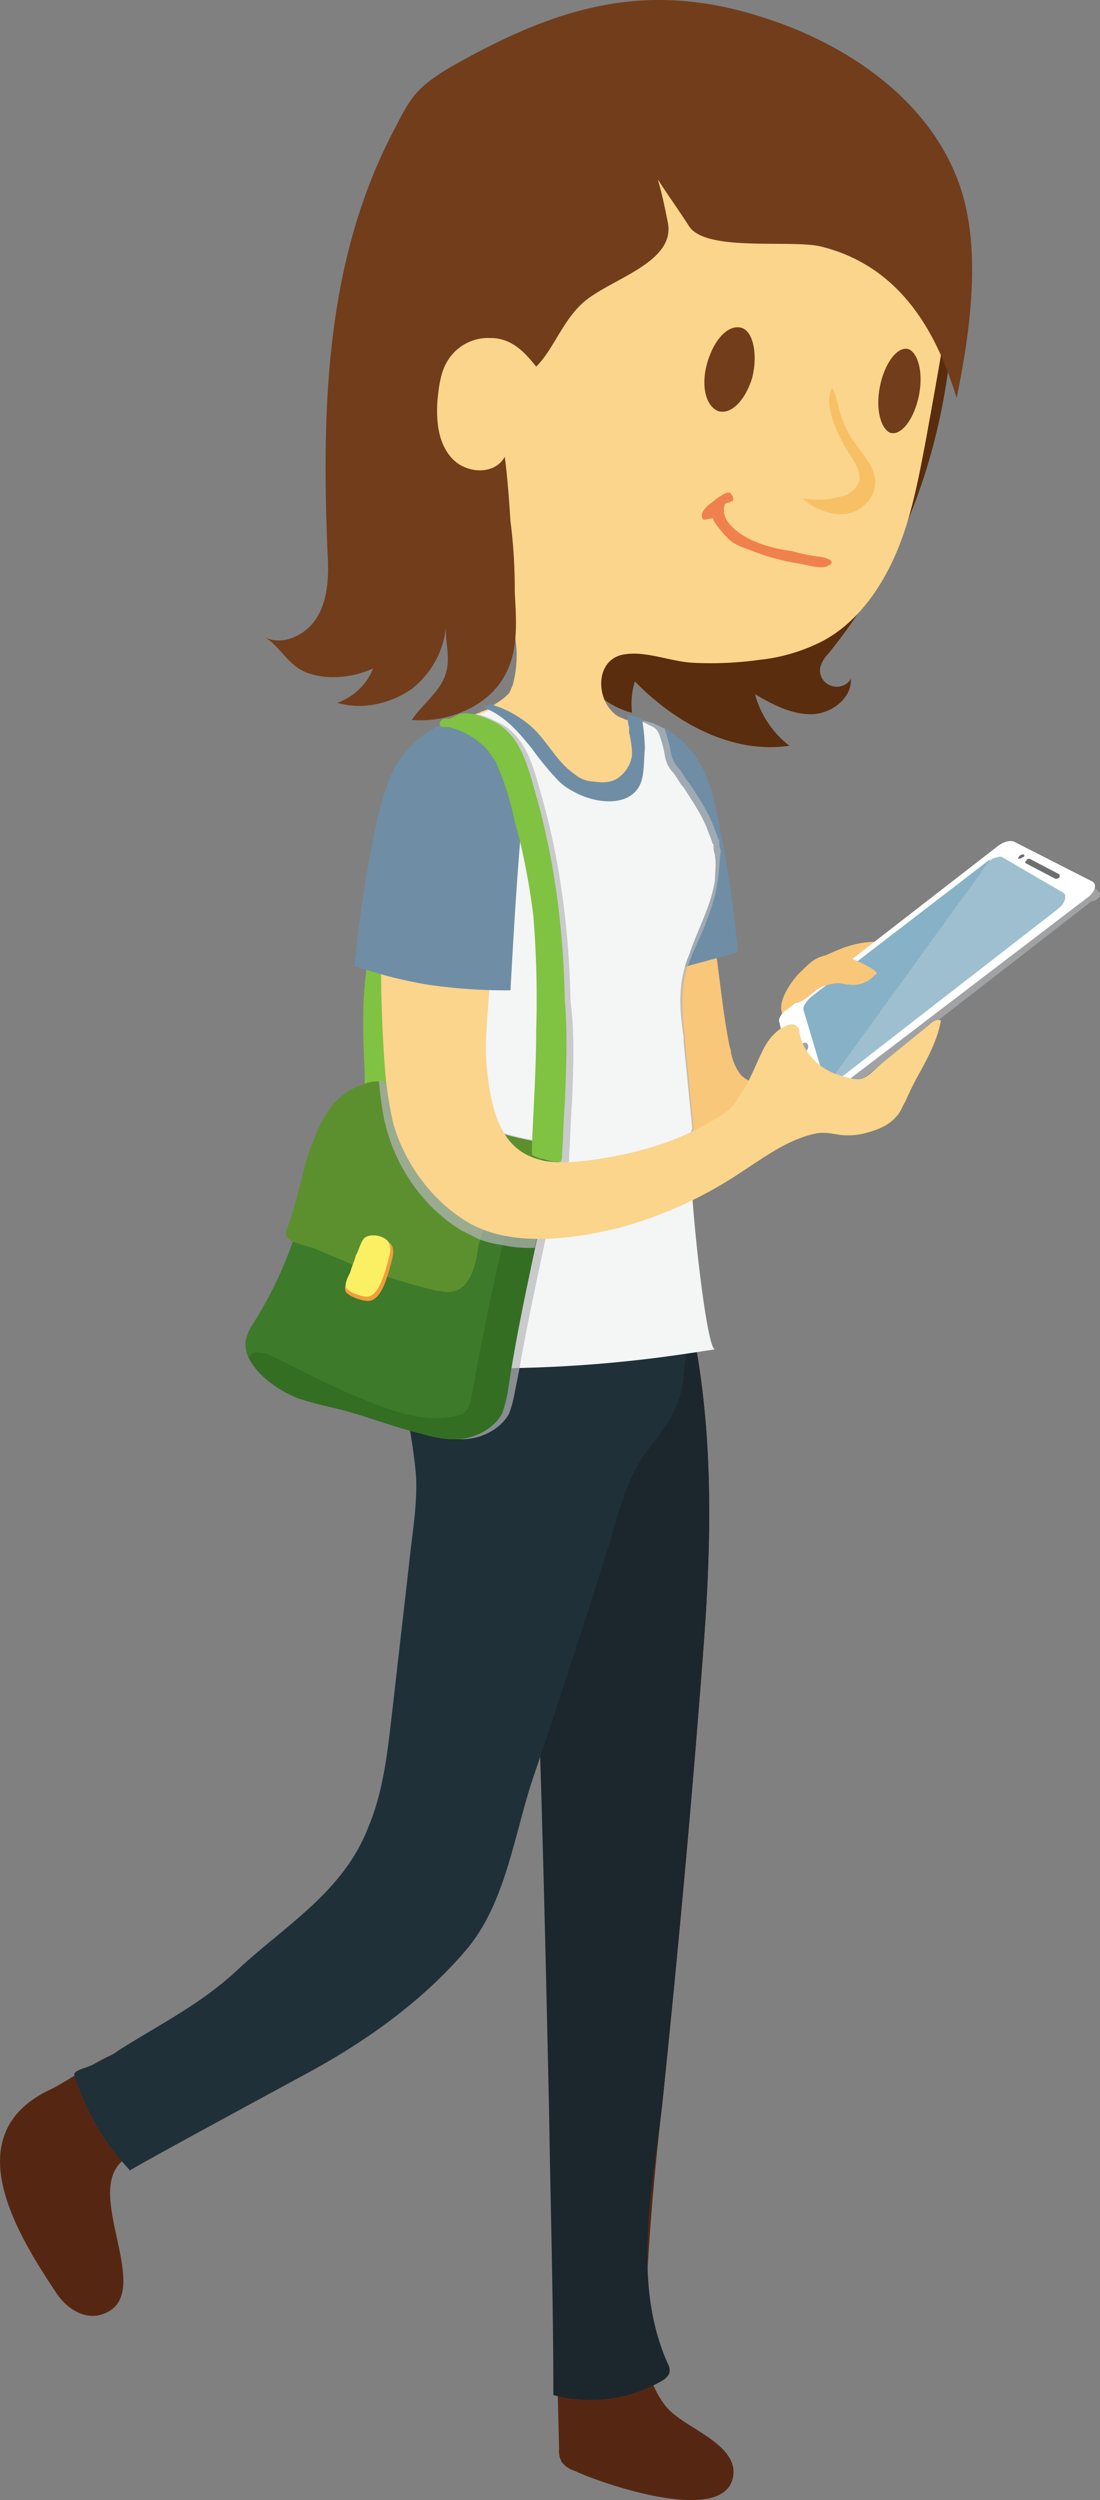 <svg id="multi_plat_girl" xmlns="http://www.w3.org/2000/svg" viewBox="0 0 325.654 739.908">
  <rect x="0" y="0" width="325.654" height="739.908" fill="#808080" stroke="none"/>
  <defs>
    <style>
      .cls-1 {
        fill: #80c241;
      }

      .cls-2 {
        fill: #592d0d;
      }

      .cls-3 {
        fill: #552712;
      }

      .cls-4 {
        fill: #1b272d;
      }

      .cls-5 {
        fill: #1f3038;
      }

      .cls-6 {
        fill: #f9c77a;
      }

      .cls-7 {
        fill: #6f8ea5;
      }

      .cls-8 {
        fill: #b5b7b9;
        opacity: 0.69;
      }

      .cls-9 {
        fill: #a0a2a4;
      }

      .cls-10 {
        fill: #fff;
      }

      .cls-11 {
        fill: #9ebfcf;
      }

      .cls-12 {
        fill: #6d6e70;
      }

      .cls-13 {
        fill: #87b1c6;
      }

      .cls-14 {
        fill: #fad58b;
      }

      .cls-15 {
        fill: #f4f5f5;
      }

      .cls-16 {
        fill: #3d7a29;
      }

      .cls-17 {
        fill: #346e23;
      }

      .cls-18 {
        fill: #5c902f;
      }

      .cls-19 {
        fill: #713d1b;
      }

      .cls-20 {
        fill: #f8c065;
      }

      .cls-21 {
        fill: #f0814e;
      }

      .cls-22 {
        fill: #f09e3c;
      }

      .cls-23 {
        fill: #fbef64;
      }
    </style>
  </defs>
  <path id="Path_984" data-name="Path 984" class="cls-1" d="M99.47,284.528h6.774c0-16.511.423-33.022,4.234-49.11.847-3.387-1.694-7.2-7.2-5.927-4.657,1.27-3.81,6.774-4.234,9.737-1.27,9.737-.847,19.051-.423,28.789C98.623,273.521,99.047,279.025,99.47,284.528Z" transform="translate(9.316 48.785)"/>
  <path id="Path_985" data-name="Path 985" class="cls-2" d="M205.88,179.521c16.088,5.5,24.132,20.745,22.862,36.833-2.54,35.139-14.394,68.585-36.833,96.1a9.214,9.214,0,0,0-2.117,3.387,4.738,4.738,0,0,0,2.963,5.927c2.117.847,5.081,0,5.927-2.117.423,5.927-5.927,10.584-11.854,10.584s-11.431-2.963-16.511-5.927a28.764,28.764,0,0,0,10.161,15.241c-16.935,2.54-33.869-6.774-45.723-19.051a22.6,22.6,0,0,0-.847,9.314c-9.737-2.54-16.935-11.008-19.9-20.322s-2.54-19.475-1.27-29.212A69.034,69.034,0,0,1,117.4,262.5c2.54-6.351,6.774-12.278,11.007-17.782,7.621-10.161,15.664-19.9,22.438-30.482,4.234-7.2,7.621-14.818,11.854-22.015,1.693-2.964,3.387-5.927,5.927-8.044a20.376,20.376,0,0,1,6.774-3.387A44.283,44.283,0,0,1,205.88,179.521Z" transform="translate(53.2 -118.854)"/>
  <path id="Path_986" data-name="Path 986" class="cls-3" d="M149.55,263c13.971,37.679,13.548,80.439,10.584,119.812-3.387,45.3-7.621,91.023-12.278,135.9-2.54,21.592-4.234,42.76-5.08,63.928-.423,8.467.423,17.358,5.927,24.555,4.657,6.35,19.9,10.584,20.322,19.475,0,17.358-38.949,3.81-46.993,0a7.619,7.619,0,0,1-3.81-2.54,6.292,6.292,0,0,1-.847-3.811c-1.693-71.972-3.387-143.944-5.5-216.339-1.27-49.11-2.54-97.8-.847-146.907a10.74,10.74,0,0,1,.847-5.08c2.117-5.5,9.314-6.774,14.818-4.234C131.345,250.722,147.433,257.5,149.55,263Z" transform="translate(48.143 104.606)"/>
  <path id="Path_987" data-name="Path 987" class="cls-3" d="M113.005,307.039c5.927,2.117,9.314,13.124,9.737,19.051.423,9.314-9.737,8.467-14.818,14.818-9.314,11.007,11.431,39.8-5.5,44.453-5.08,1.27-10.161-2.117-13.124-6.774-11.854-17.781-29.635-46.994-1.27-60.118,5.5-2.54,19.475-13.124,24.555-11.431Z" transform="translate(-72.804 299.767)"/>
  <path id="Path_988" data-name="Path 988" class="cls-4" d="M149.873,262.353c13.971,37.679,13.548,80.439,10.584,119.812-3.387,45.3-7.621,91.023-12.278,135.9-2.964,24.979-8.891,52.5,1.693,76.206a3.718,3.718,0,0,1,.423,2.964,5.1,5.1,0,0,1-2.117,2.117A42.614,42.614,0,0,1,116,603.584c0-28.365-.847-56.308-1.27-84.25-.847-38.526-1.693-76.629-2.964-115.155-1.27-49.11-2.54-97.8-.847-146.907a10.741,10.741,0,0,1,.847-5.08c2.117-5.5,9.314-6.774,14.818-4.234C131.668,250.075,147.756,256.849,149.873,262.353Z" transform="translate(47.819 105.253)"/>
  <path id="Path_989" data-name="Path 989" class="cls-5" d="M259.2,303.487l-1.27,10.161c-2.117,8.891-5.927,12.7-11.007,19.475-5.927,8.468-8.467,19.9-11.431,29.636-7.2,22.438-14.394,44.876-22.015,67.315-5.5,16.934-8.044,36.833-19.9,50.38-13.124,15.241-30.059,27.1-47.417,36.409-4.657,2.54-51.65,27.942-51.65,28.365a73.231,73.231,0,0,1-16.088-27.1c0-.423-.423-.847-.423-1.27,0-.847,1.27-1.27,2.117-1.693a38.351,38.351,0,0,0,11.007-5.5c12.7-8.044,24.978-13.971,35.986-24.555,14.394-13.124,30.906-22.862,38.1-41.913,4.234-10.16,5.5-21.591,6.774-32.6l5.08-44.453c.847-8.467,2.54-17.781,2.117-26.248-.423-5.5-1.27-10.584-2.117-15.665-.847-5.5-2.117-11.431-2.54-17.358v-5.081c0-14.818,3.81-30.059,13.124-41.913s23.708-17.358,36.833-15.241c9.314,1.27,18.2,6.774,24.555,16.088A75.414,75.414,0,0,1,259.2,303.487Z" transform="translate(-56.004 97.141)"/>
  <path id="Path_990" data-name="Path 990" class="cls-6" d="M132.818,238.714c3.387-3.387,8.044-5.5,12.277-7.2a31.172,31.172,0,0,1,5.927-1.694,30,30,0,0,1,5.927-.423c.847,0,2.117,0,2.54.847a3.414,3.414,0,0,1,1.27,3.81,17.152,17.152,0,0,1-2.117,3.81,51.475,51.475,0,0,1-6.35,7.2c-2.54,2.54-5.08,5.5-8.467,6.774-3.387,1.693-12.7,2.54-15.664-.423C125.621,248.028,130.278,241.254,132.818,238.714Z" transform="translate(103.823 49.299)"/>
  <path id="Path_991" data-name="Path 991" class="cls-6" d="M179.881,272.4c-.423,1.694-1.693,2.964-2.54,4.234a106.383,106.383,0,0,1-11.007,13.124,27.721,27.721,0,0,1-7.621,6.35c-2.54,1.693-5.5,2.117-8.891,2.964a29.14,29.14,0,0,1-10.584.847c-.847,0-2.117-.424-2.963-.424a20.832,20.832,0,0,1-12.7-8.891c-2.54-3.81-3.387-8.044-4.657-12.277-.847-4.657-2.117-9.314-2.117-13.971a82.677,82.677,0,0,1,1.27-14.394c.423-1.694.423-2.964.847-4.657h0c.847-5.08,2.117-10.161,3.387-15.241,0-.423.423-.847.423-1.27a1.555,1.555,0,0,1,1.27-.423c3.387-1.27,6.774-1.27,10.161-1.27,2.117.423,3.81.847,4.657,2.117,1.27,1.27,1.693,3.387,2.54,5.927.423,2.117.847,3.81,1.27,5.927,1.27,8.891,2.117,17.781,3.81,26.248,0,.423.423,1.27.423,1.693a15.369,15.369,0,0,0,2.963,7.2,8.353,8.353,0,0,0,9.737,1.694c3.81-2.117,5.927-6.351,7.621-9.737,1.693-2.964,2.964-6.35,4.657-9.314,2.54,1.27,5.08,2.964,7.2,4.234.424,0,.424.423.847.423v.847A13.035,13.035,0,0,1,179.881,272.4Z" transform="translate(69.461 41.862)"/>
  <path id="Path_992" data-name="Path 992" class="cls-7" d="M159.647,282.485a27.383,27.383,0,0,1-5.5,1.693c-2.963.847-6.35,1.693-9.314,2.54-4.657.847-9.314,1.694-14.394,2.117h0c-4.234.424-8.891.424-13.548.424-.847-14.394-1.693-28.789-2.963-43.183-.423-5.5-.847-11.007.423-16.088a21.871,21.871,0,0,1,3.387-8.044c3.387-5.08,7.2-8.044,12.278-8.044a18.638,18.638,0,0,1,4.234.847c1.27.423,2.54,1.27,3.81,1.693a28.606,28.606,0,0,1,11.007,11.431A52.647,52.647,0,0,1,153.3,241,351.133,351.133,0,0,1,159.647,282.485Z" transform="translate(58.79 -0.822)"/>
  <path id="Path_993" data-name="Path 993" class="cls-8" d="M154.043,261.317a46.86,46.86,0,0,1-2.964,11.007c-1.27,3.81-2.964,7.2-4.657,11.008-.423,1.27-.847,2.116-1.27,3.387-2.117,6.774-1.693,13.548-.847,20.745v1.27l2.54,25.4v.847c0,.847.423,3.81.847,8.044a20.833,20.833,0,0,1-12.7-8.891c-2.54-3.81-3.387-8.044-4.657-12.277-.847-4.657-2.117-9.314-2.117-13.971a82.671,82.671,0,0,1,1.27-14.394c.423-1.693.423-2.963.847-4.657-4.234.423-8.891.423-13.548.423-.847-14.394-1.693-28.789-2.963-43.183-.423-5.5-.847-11.008.423-16.088l.423.423a8.915,8.915,0,0,0,5.5,2.117c2.54.423,5.5.423,7.62-1.27a10.036,10.036,0,0,0,3.81-6.35v-1.27a35.205,35.205,0,0,0-.847-5.5V216.44c0-.847-.423-1.693-.423-2.54a18.634,18.634,0,0,1,4.234.847c1.27.423,2.54,1.27,3.81,1.693v.423a35.267,35.267,0,0,1,1.693,6.35,9.4,9.4,0,0,0,2.117,4.657c1.27,1.27,2.117,3.387,3.387,4.657h0c2.964,4.657,5.927,8.891,7.621,13.971.423.847.423,1.27.847,2.117,0,.423,0,.423.424.847v1.27c0,.847.423,1.27.423,2.117C154.466,256.237,154.466,258.777,154.043,261.317Z" transform="translate(58.467 -0.822)"/>
  <g id="Group_402" data-name="Group 402" transform="translate(230.632 248.905)">
    <path id="Path_994" data-name="Path 994" class="cls-9" d="M221.487,236.146h0c0-.423-.423-.423,0,0h0l-.423-.423h0c0-.423-.423-.423-.847-.847l-23.285-11.854c-.847-.424-2.963,0-4.657,1.27L130.04,272.555a5.927,5.927,0,0,0-2.54,3.81l5.5,25.4c0,.423,0,.423.423.423h0c.423,1.27,2.54.847,4.234-.423l81.286-63.081C221.063,238.262,221.91,236.992,221.487,236.146Z" transform="translate(-126.571 -220.746)"/>
    <path id="Path_995" data-name="Path 995" class="cls-10" d="M132.866,301.267l-5.5-25.4c-.423-.847.847-2.964,2.54-3.81l62.235-48.264c1.693-1.27,3.387-1.693,4.657-1.27l23.285,11.854c1.27.847.847,2.54-.847,4.234L137.1,301.267C134.983,302.96,133.29,302.96,132.866,301.267Z" transform="translate(-127.281 -222.363)"/>
    <path id="Path_996" data-name="Path 996" class="cls-11" d="M204.1,238.875l-64.351,49.957a5.628,5.628,0,0,1-2.963,1.27c-.847,0-1.27-.423-1.693-1.27l-5.927-19.9c-.423-.847.847-2.964,2.54-4.234l51.227-39.373c.423-.424,1.27-.847,1.694-1.27,1.27-.423,2.54-.847,2.963-.423l18.2,10.584C206.638,235.065,206.215,237.181,204.1,238.875Z" transform="translate(-121.46 -218.818)"/>
    <path id="Path_997" data-name="Path 997" class="cls-9" d="M132.618,237.051c-.423-.847-1.27-.847-2.54.423s-2.117,2.54-1.693,3.387c0,.847,1.27.847,2.54,0C132.194,239.168,133.041,237.9,132.618,237.051Z" transform="translate(-124.068 -176.774)"/>
    <g id="Group_401" data-name="Group 401" transform="translate(70.784 3.969)">
      <path id="Path_998" data-name="Path 998" class="cls-12" d="M145.693,223.3a1.555,1.555,0,0,0-1.27.424,1.311,1.311,0,0,0-.423.846,1.555,1.555,0,0,0,1.27-.423C145.693,224.147,146.117,223.723,145.693,223.3Z" transform="translate(-144 -223.3)"/>
      <path id="Path_999" data-name="Path 999" class="cls-12" d="M154.661,228.257,145.77,223.6s-.847,0-.847.423c-.423.423-.423.423-.423.847l8.891,4.657a1.555,1.555,0,0,0,1.27-.423Z" transform="translate(-142.383 -222.33)"/>
    </g>
    <path id="Path_1000" data-name="Path 1000" class="cls-13" d="M136.683,289.645c-.847,0-1.27-.423-1.693-1.27l-5.927-19.9c-.424-.847.847-2.964,2.54-4.234L182.83,224.87c.423-.423,1.27-.847,1.693-1.27Z" transform="translate(-121.783 -218.361)"/>
  </g>
  <path id="Path_1001" data-name="Path 1001" class="cls-14" d="M232.813,180.361c11.007,2.54,24.978,7.2,31.329,17.358,5.927,9.314,2.54,23.709.847,33.869-2.117,13.971-4.657,27.942-7.2,41.913-2.117,11.008-4.234,22.438-8.891,33.022s-11.854,20.322-21.592,25.4a53.039,53.039,0,0,1-18.628,5.5,104.429,104.429,0,0,1-19.9.847c-6.351-.423-13.548-3.387-19.475-2.54-8.891.847-9.314,12.277-3.81,17.358a6.823,6.823,0,0,0,2.963,1.694,2.545,2.545,0,0,0,1.693.423c.847.423,1.27.423,2.117.847h0c.423.423.847.423.847.847l.423.423h0l.423.424h0a4.638,4.638,0,0,1,0,3.387,10.092,10.092,0,0,1-2.54,4.657c-2.54,2.964-6.35,5.08-10.161,7.2a6.019,6.019,0,0,1-2.54.847c-.847.423-2.117.847-2.964,1.27-2.54.847-5.08,2.117-7.2,2.964a12.363,12.363,0,0,1-3.81.847c-1.27,0-2.54-1.27-3.387-2.117a122.432,122.432,0,0,1-16.088-16.935c2.117,2.54,10.584-14.394,10.584-15.664a33.247,33.247,0,0,0-1.693-21.168c-4.234-8.891-11.854-15.664-18.2-23.285A74.067,74.067,0,0,1,100.3,256.143a73.052,73.052,0,0,1,15.241-44.03,211.046,211.046,0,0,1,21.168-22.438c4.657-4.657,9.737-9.314,15.241-12.7,8.467-5.08,18.2-6.774,27.942-6.774,9.314,0,17.358,2.54,25.825,5.08C215.032,178.244,224.346,178.244,232.813,180.361Z" transform="translate(16.106 -142.132)"/>
  <path id="Path_1002" data-name="Path 1002" class="cls-14" d="M181.344,292.839c-3.387,8.044-2.964,15.664-1.693,24.132v1.27c.847,7.2,1.693,18.628,2.54,25.4v.847H110.642c0-8.891-1.27-20.322-2.963-31.329v-.423c-.423-4.234-1.27-8.044-1.694-11.854-.423-1.693-.423-3.81-.847-5.5a3.816,3.816,0,0,0-.423-2.117c0-.847-.423-2.117-.423-2.964l-1.27-11.431c0-1.27-.423-2.54-.423-3.81v-.847c-.423-5.08-.847-9.738-.847-14.818v-1.27h0c-.423-8.467-1.27-18.628,3.81-25.825a38.182,38.182,0,0,1,3.81-4.234l.423-.423c3.387-2.54,7.2-3.81,11.007-5.5.423,0,.847-.423,1.27-.423s.423-.424.847-.424.847-.423,1.27-.423a.415.415,0,0,0,.423-.423,44.634,44.634,0,0,0,4.657-2.963c2.54-2.117,4.657-5.081,8.044-6.351,4.234-1.27,8.467,1.693,12.278,5.08,3.387,3.387,7.2,4.234,10.584,5.5a25.9,25.9,0,0,1,5.08,2.117c.423.423.847.423,1.27.847.423,0,.423.423.847.423h0c.423.424.847.424.847.847l.423.423h0l.423.423h0l.847.847a.415.415,0,0,0,.423.423h0c.423.423.423.847.847,1.27v.423c.423.847.847,1.27,1.27,2.117l1.27,2.54a.415.415,0,0,0,.423.423,23.616,23.616,0,0,0,2.117,3.387c0,.423.423.423.423.847.423.847.847,1.27,1.27,2.117.847.847,1.27,2.117,2.117,2.964h0c2.964,4.233,5.927,8.891,7.621,13.971.423.847.423,1.27.847,2.117,0,.423,0,.423.423.847v1.27c0,.847.423,1.27.423,2.117.423,2.54,0,4.657,0,7.2C188.118,279.291,184.307,285.642,181.344,292.839Z" transform="translate(19.735 -10.752)"/>
  <path id="Path_1003" data-name="Path 1003" class="cls-15" d="M200.62,402.767c-2.964.423-5.5.847-8.467,1.27a390.978,390.978,0,0,1-49.534,4.234c-11.431.423-23.285,0-34.716-.423h-2.54c-2.117,0-4.657-.423-5.927-2.54a5.825,5.825,0,0,1-.423-4.657c1.693-9.737,5.5-18.628,8.467-27.942a208,208,0,0,0,8.467-44.03c.847-11.854.847-23.285-.847-33.869v-1.27c-.423-1.693-.423-3.81-.847-5.5a3.817,3.817,0,0,0-.423-2.117c0-.847-.423-2.117-.423-2.964l-1.27-11.431c0-1.27-.423-2.54-.423-3.81v-.847c-.423-5.08-.847-9.737-.847-14.818v-1.27h0v-9.314c0-5.927,1.27-12.278,4.657-17.358a12.885,12.885,0,0,1,3.387-3.387l.423-.423c.847-.423,1.27-.847,2.117-1.27.423,0,.423-.424.847-.424,1.27-.847,2.964-1.27,4.234-2.117.847-.423,1.27-.423,2.117-.847.423-.423,1.27-.423,1.693-.847h.423c.423,0,.847-.423,1.27-.423s.423-.423.847-.423.847-.424,1.27-.424a.415.415,0,0,0,.423-.423H135a31.649,31.649,0,0,1,12.278,6.774c4.657,4.234,7.2,10.161,12.7,13.971a8.916,8.916,0,0,0,5.5,2.117c2.54.423,5.5.423,7.621-1.27a10.036,10.036,0,0,0,3.81-6.351v-1.27a35.206,35.206,0,0,0-.847-5.5v-1.693a8.265,8.265,0,0,1-.423-2.964v-.847c1.27.424,2.964.847,4.234,1.27h0l2.54,1.27a4.229,4.229,0,0,1,1.694,2.117,35.281,35.281,0,0,1,1.693,6.35,9.4,9.4,0,0,0,2.117,4.657c1.27,1.27,2.117,3.387,3.387,4.657h0c2.964,4.657,5.927,8.891,7.621,13.971.423.847.423,1.27.847,2.117,0,.424,0,.424.423.847v1.27c0,.847.423,1.27.423,2.117.423,2.54,0,4.657,0,7.2-1.27,8.044-5.08,14.394-7.621,22.015-3.387,8.044-2.964,15.665-1.693,24.132v1.27l2.54,25.4v.847C191.306,341.379,197.656,402.767,200.62,402.767Z" transform="translate(11.043 -3.409)"/>
  <path id="Path_1004" data-name="Path 1004" class="cls-8" d="M158.93,328.655c-.423,5.08-.423,10.161-.847,15.241v2.117h-.424c-.423.847-.423,1.27-.847,2.117a1.556,1.556,0,0,0-.423-1.27h0c0,.424-.423.847-.423,1.694-2.117,7.621-3.81,15.241-5.5,23.285-2.54,11.855-5.08,23.708-7.2,35.986l-1.27,6.35a35.294,35.294,0,0,1-1.693,6.351c-2.117,3.81-6.351,6.35-10.584,7.2s-8.891,0-13.124-1.27c-2.117-.424-4.234-1.27-6.35-1.693-.847-5.5-2.117-11.431-2.54-17.358h-2.54c-2.117,0-4.657-.423-5.927-2.54a5.825,5.825,0,0,1-.423-4.657c1.693-9.737,5.5-18.628,8.467-27.942a208,208,0,0,0,8.467-44.03,99.905,99.905,0,0,0,22.015,8.891,58.308,58.308,0,0,0,11.007,2.54c.423-10.584.847-21.168,1.27-32.176a304.079,304.079,0,0,0-.847-33.869,205.627,205.627,0,0,0-4.234-23.285c-.423-1.693-.847-2.963-1.27-4.657a82.813,82.813,0,0,0-5.5-17.358c0-.423-.423-.847-.847-1.27-2.54-4.657-8.044-8.044-13.124-9.314h-.847a2.546,2.546,0,0,1-1.693-.423c-.423-.424-.423-.424,0-1.27s1.693-.847,2.964-.847l2.54-1.27a5.367,5.367,0,0,1,2.54-.424c2.54,0,5.08,1.27,6.774,2.117,8.891,3.81,11.007,13.548,13.548,22.438,5.5,19.475,8.044,39.8,8.467,60.541C159.777,307.91,159.353,318.071,158.93,328.655Z" transform="translate(10.397 -2.116)"/>
  <path id="Path_1005" data-name="Path 1005" class="cls-16" d="M181.574,260.9h0c0,.423-.423,1.27-.423,1.693-2.117,7.621-3.81,15.241-5.5,23.285-2.964,13.971-5.927,27.942-8.044,42.337a35.287,35.287,0,0,1-1.693,6.35c-2.117,3.81-6.35,6.35-10.584,7.2s-8.891,0-13.124-1.27c-8.891-2.117-16.934-5.5-25.825-7.621a105.994,105.994,0,0,1-11.007-2.963,33.113,33.113,0,0,1-11.007-7.2,18.8,18.8,0,0,1-3.387-4.657,8.464,8.464,0,0,1-.847-5.5,15.655,15.655,0,0,1,2.117-4.657A118.814,118.814,0,0,0,103.675,284.6c1.27-3.387,2.117-6.774,3.387-10.161a136.365,136.365,0,0,1,5.927-18.628c1.27-2.54,10.161-20.745,13.548-14.394a29.173,29.173,0,0,1,1.27,3.387,13.233,13.233,0,0,0,3.81,4.657,9.253,9.253,0,0,0,2.117,1.27,41.485,41.485,0,0,0,9.314,5.5c7.621,2.964,16.088,2.54,24.555,1.693a46.013,46.013,0,0,1,7.621-.423h3.387c.847,0,2.117,0,2.54.847C182.42,257.509,182,259.2,181.574,260.9Z" transform="translate(-17.327 83.849)"/>
  <path id="Path_1006" data-name="Path 1006" class="cls-17" d="M180.8,248.233h0c0,.423-.423,1.27-.423,1.693-2.117,7.621-3.81,15.241-5.5,23.285-2.963,13.971-5.927,27.942-8.044,42.336a35.274,35.274,0,0,1-1.694,6.35c-2.117,3.81-6.35,6.351-10.584,7.2s-8.891,0-13.124-1.27c-8.891-2.117-16.934-5.5-25.825-7.621a106.016,106.016,0,0,1-11.008-2.963,33.107,33.107,0,0,1-11.007-7.2,18.8,18.8,0,0,1-3.387-4.657,2.858,2.858,0,0,1,2.54-1.693,12.356,12.356,0,0,1,3.81.847c9.314,4.657,18.2,9.314,27.519,13.124,8.467,3.387,17.358,6.774,26.672,5.08,1.27-.423,2.54-.423,3.387-1.27,1.27-1.27,1.694-2.963,2.117-5.08,2.54-14.394,5.5-29.212,8.891-43.607,1.694-8.044,3.81-15.664,6.351-23.708v-.424c0-.423.423-.847.423-1.27A8.507,8.507,0,0,1,173.6,244h3.387c.847,0,2.117,0,2.54.847C181.647,244.847,181.223,246.54,180.8,248.233Z" transform="translate(-16.554 96.51)"/>
  <path id="Path_1007" data-name="Path 1007" class="cls-18" d="M174.509,258.385a19.926,19.926,0,0,1-1.693,6.774,1.555,1.555,0,0,0-.423-1.27c-1.27-2.964-6.35-1.27-8.467,0h0a.415.415,0,0,0-.423.423c-2.54,1.693-4.657,4.657-6.35,7.2a63.7,63.7,0,0,0-6.774,14.394,12.362,12.362,0,0,0-.847,3.81c-.847,4.657-2.54,11.854-8.891,11.854-1.27,0-2.117-.423-3.387-.423a236.081,236.081,0,0,1-24.555-7.621c-3.81-1.693-8.044-3.387-11.854-5.08a39.361,39.361,0,0,1-5.5-1.694,4.335,4.335,0,0,1-2.54-2.117,3.816,3.816,0,0,1,.423-2.117c1.693-4.657,2.964-9.737,4.234-14.394a68.25,68.25,0,0,1,3.81-12.277,44.864,44.864,0,0,1,4.657-8.891,20.709,20.709,0,0,1,10.584-7.2,10.423,10.423,0,0,1,5.08-.423c2.117.423,4.234,1.693,6.774,3.387a105.687,105.687,0,0,0,26.672,11.431c4.234,1.27,8.044,2.117,12.278,2.963C168.159,256.692,174.509,256.269,174.509,258.385Z" transform="translate(-8.146 80.855)"/>
  <path id="Path_1008" data-name="Path 1008" class="cls-8" d="M150.95,265.349c-2.117,7.62-3.81,15.241-5.5,23.285a37.913,37.913,0,0,1-9.737-.847,31.716,31.716,0,0,1-6.774-1.693l-5.08-2.54c-10.584-6.35-18.628-17.358-22.015-29.212-.423-.847-.423-2.117-.847-2.963A107.356,107.356,0,0,1,99.3,239.1c2.117.423,4.234,1.693,6.774,3.387a105.683,105.683,0,0,0,26.672,11.431,27,27,0,0,0,3.387,5.927c.423.424.847,1.27,1.693,1.693l3.81,2.54h.423A37.321,37.321,0,0,0,150.95,265.349Z" transform="translate(12.873 80.666)"/>
  <path id="Path_1009" data-name="Path 1009" class="cls-14" d="M213.138,309.608c1.693-2.964,4.234-5.5,7.2-6.35a2.256,2.256,0,0,1,2.964,2.117c.847,5.927,5.927,11.008,11.431,12.7,1.693.424,4.657,1.693,6.774,1.27s4.657-3.387,6.774-5.08c4.657-3.81,8.891-7.2,13.548-11.008.847-.847,2.117-1.693,3.387-1.27-.847,5.08-3.387,10.161-5.927,14.818a95.47,95.47,0,0,0-4.657,9.314c-.847,1.27-1.27,2.964-2.54,4.234-2.117,2.54-5.08,3.81-8.044,4.657a20.615,20.615,0,0,1-8.891.847c-2.54-.423-4.657-.847-6.774-.423-8.467,1.693-15.664,7.2-22.862,11.854a122.571,122.571,0,0,1-35.562,16.088c-13.548,3.387-32.176,5.927-44.877-1.693-10.584-6.35-18.628-17.358-22.015-29.212a114.239,114.239,0,0,1-2.54-17.358,419.016,419.016,0,0,1,.423-65.2c.423-7.621,1.27-15.664,4.657-22.862,2.54-5.927,6.774-10.584,13.124-12.278,9.737-2.54,12.7,2.964,13.548,11.854,2.117,20.322.847,40.643-.423,60.964-.423,9.737-2.117,20.745-.847,30.482.847,7.2,2.54,16.511,8.467,21.592,6.35,5.5,15.665,4.657,24.132,3.387,11.008-1.694,22.015-4.657,31.752-10.161,3.81-2.117,8.044-4.234,10.161-8.467C208.9,319.769,210.6,314.265,213.138,309.608Z" transform="translate(13.343 -0.003)"/>
  <path id="Path_1010" data-name="Path 1010" class="cls-7" d="M146.71,248.416v.847c-1.27,15.241-2.117,30.059-2.964,45.3a159.608,159.608,0,0,1-24.555-1.693,134.708,134.708,0,0,1-21.591-5.5,373.715,373.715,0,0,1,6.774-43.606,81.687,81.687,0,0,1,4.657-14.394,31.167,31.167,0,0,1,13.548-13.124l2.54-1.27a11.274,11.274,0,0,1,5.08-1.27c5.08,0,9.314,2.963,12.7,8.467C147.98,230.635,147.134,239.1,146.71,248.416Z" transform="translate(7.375 -1.469)"/>
  <g id="Group_403" data-name="Group 403" transform="translate(208.526 96.852)">
    <path id="Path_1011" data-name="Path 1011" class="cls-19" d="M133.24,186.672c-3.81-1.27-8.044,2.964-10.161,9.737s-.847,13.124,2.964,14.818c3.81,1.27,8.044-2.964,10.161-9.737C137.9,194.716,136.627,187.942,133.24,186.672Z" transform="translate(-122.059 -186.447)"/>
    <path id="Path_1012" data-name="Path 1012" class="cls-19" d="M143.447,188.172c-2.963-1.27-6.774,2.963-8.467,9.737s-.423,13.124,2.54,14.818c2.964,1.27,6.774-2.964,8.467-9.738S146.41,189.865,143.447,188.172Z" transform="translate(-82.733 -181.596)"/>
  </g>
  <path id="Path_1013" data-name="Path 1013" class="cls-7" d="M152.323,237.778c-3.81,5.5-13.124,4.234-19.051.847a18.243,18.243,0,0,1-4.234-2.963,89.315,89.315,0,0,1-8.044-9.737c-3.81-4.657-7.621-9.314-13.548-11.854a1.311,1.311,0,0,1-.847-.423c.423,0,.847-.424,1.27-.424a.415.415,0,0,0,.423-.423h.423a31.645,31.645,0,0,1,12.278,6.774c4.657,4.234,7.2,10.161,12.7,13.971a8.916,8.916,0,0,0,5.5,2.117c2.54.423,5.5.423,7.621-1.27a10.037,10.037,0,0,0,3.81-6.35v-1.27a29.142,29.142,0,0,0-.847-5.5v-1.693a9.321,9.321,0,0,1-.423-3.387v-.423c1.27.423,2.964.847,4.234,1.27a63.165,63.165,0,0,1,.847,8.891C154.017,230.158,154.44,234.815,152.323,237.778Z" transform="translate(36.478 -4.379)"/>
  <path id="Path_1014" data-name="Path 1014" class="cls-6" d="M135.35,231.993a10.925,10.925,0,0,1,8.891-1.27,37.329,37.329,0,0,1,8.467,3.81c.423.423,1.27.847,1.27,1.27s0,.423-.423.423a8.407,8.407,0,0,1-7.621,2.964c-1.27,0-2.117-.423-3.387-.423a13.784,13.784,0,0,0-5.927,1.693c-1.27.847-5.927,5.5-7.62,3.81C125.19,241.307,132.81,233.687,135.35,231.993Z" transform="translate(105.525 52.209)"/>
  <path id="Path_1015" data-name="Path 1015" class="cls-19" d="M164.119,317.8c-.423-6.35-.847-12.7-1.693-19.051-2.964,5.5-11.431,5.08-15.665.423s-4.657-11.431-4.234-17.358c.423-3.81.847-8.044,2.963-11.431a14.015,14.015,0,0,1,12.7-6.774c6.351,0,10.161,4.234,13.548,8.467,5.08-5.08,7.621-13.124,13.548-18.628,7.621-7.2,27.942-11.854,25.4-24.132-.847-4.234-1.693-8.467-2.964-12.7,2.964,4.657,6.35,9.314,9.314,13.971,5.08,7.621,30.059,3.81,38.949,5.927,22.438,5.5,33.869,23.708,40.22,44.877,3.81-18.628,7.2-41.913,1.693-60.541-8.044-26.672-33.446-44.03-58.848-52.074-32.6-10.584-58-4.234-87.636,11.854-4.657,2.54-9.314,5.08-13.124,8.467-3.387,2.963-5.5,6.774-7.621,11.007-21.168,38.949-22.438,82.556-20.745,126.162.423,6.35.423,13.548-2.54,19.051-2.964,5.927-10.584,9.737-16.088,6.774,5.08,2.964,7.2,9.314,13.971,11.007,5.5,1.694,12.7.847,18.2-1.693a17.909,17.909,0,0,1-10.584,10.161c7.2,2.117,15.241.423,21.592-3.81a26.5,26.5,0,0,0,10.584-19.051c-.423,5.927,2.117,11.007-1.27,16.935-2.117,3.81-6.35,7.2-8.891,11.008,10.584.847,22.438-3.81,27.519-13.124,4.234-7.621,3.387-16.511,2.964-24.979A155.9,155.9,0,0,0,164.119,317.8Z" transform="translate(-12.997 -163.57)"/>
  <path id="Path_1016" data-name="Path 1016" class="cls-20" d="M142.871,210.175c1.693,2.54,3.387,5.08,2.964,8.044a7.5,7.5,0,0,1-5.927,4.657,23.984,23.984,0,0,1-11.007.423c3.387,2.964,8.044,5.08,12.7,4.657s8.891-4.657,8.891-9.314c0-4.234-2.964-7.621-5.5-11.007a30,30,0,0,1-4.657-8.891c-.847-2.54-1.27-5.927-2.54-8.044C134.827,195.78,139.907,205.518,142.871,210.175Z" transform="translate(108.588 -75.842)"/>
  <path id="Path_1017" data-name="Path 1017" class="cls-21" d="M130.869,208.161c-2.117-2.117-2.963-4.234-2.117-6.774.847-.424,1.27-.424,2.117-.847s0-2.117-.847-2.54c-1.27,0-2.117.847-2.963,1.27-1.27.847-2.117,1.693-3.387,2.54-1.27,1.27-2.54,2.964-1.27,4.233.847,0,2.117-.423,2.963-.423-.847.423,3.81,5.5,4.234,5.927,1.693,1.693,3.81,2.54,6.35,3.387a65.917,65.917,0,0,0,15.665,4.234c1.693.423,5.08,1.27,6.774.847,3.81-1.27,1.27-2.54-1.27-2.964a49.938,49.938,0,0,1-8.467-1.693C142.3,214.511,135.1,212.394,130.869,208.161Z" transform="translate(85.874 -52.237)"/>
  <path id="Path_1018" data-name="Path 1018" class="cls-1" d="M140.609,328.864c-.423,5.08-.423,10.161-.847,15.241a3.172,3.172,0,0,1-.423,2.117,19.273,19.273,0,0,1-8.467-2.117v-2.117c.423-11.431,1.27-23.285,1.27-34.715a304.092,304.092,0,0,0-.847-33.869,205.585,205.585,0,0,0-4.234-23.285c-.423-1.693-.847-2.964-1.27-4.657a82.814,82.814,0,0,0-5.5-17.358c0-.423-.423-.847-.847-1.27-2.54-4.657-8.044-8.044-13.124-9.314h-.847c-.847,0-2.54,0-1.694-1.693.423-.847,1.694-.847,2.964-.847l2.54-1.27c2.54-.847,6.774.423,9.314,1.693,8.891,3.81,11.007,13.547,13.548,22.438,5.5,19.475,8.044,39.8,8.467,60.541C141.456,308.12,141.032,318.28,140.609,328.864Z" transform="translate(26.601 -2.325)"/>
  <path id="Path_1019" data-name="Path 1019" class="cls-22" d="M98.483,261.025h0c-.847,1.694-2.117,3.81-1.27,5.08s5.5,2.964,7.2,2.54c3.81-.847,5.5-8.891,6.351-11.854.423-1.694.847-3.81-.423-5.08-1.693-1.693-5.5-2.117-7.2-.847-1.27,1.27-1.693,3.81-2.54,5.5A49.656,49.656,0,0,0,98.483,261.025Z" transform="translate(5.222 116.318)"/>
  <path id="Path_1020" data-name="Path 1020" class="cls-23" d="M98.356,260.825h0c-.847,1.693-1.693,3.387-1.27,4.657.847,1.27,5.08,2.964,6.774,2.54,3.387-.847,5.08-8.467,5.927-11.431.423-1.694.847-3.387-.423-5.081-1.693-1.693-5.08-2.117-6.774-.846-1.27,1.27-1.694,3.81-2.54,5.08C99.626,257.438,98.779,259.131,98.356,260.825Z" transform="translate(5.349 115.671)"/>
</svg>

